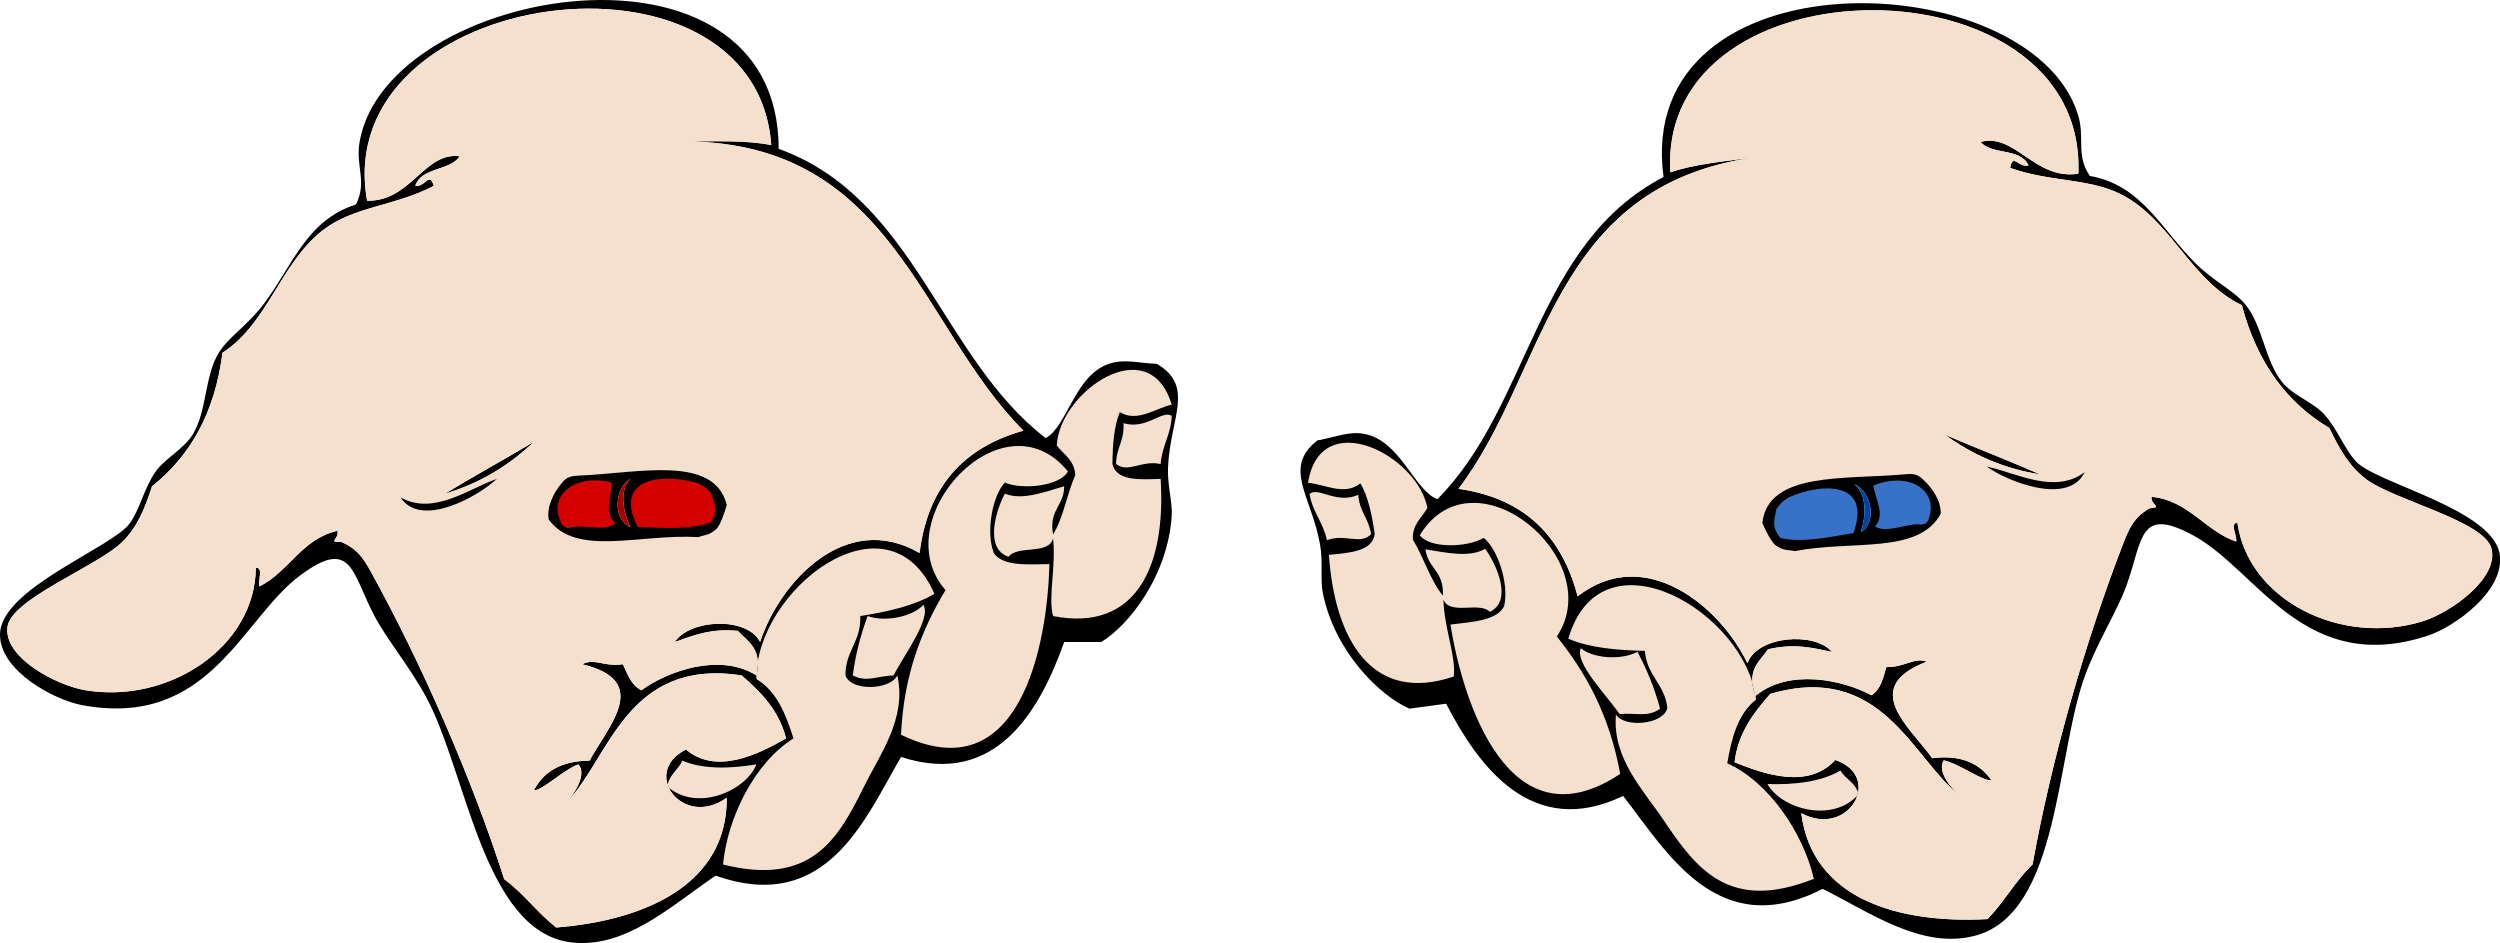 <?xml version="1.0" encoding="UTF-8" standalone="no"?>
<!-- Generator: Adobe Illustrator 12.0.1, SVG Export Plug-In . SVG Version: 6.00 Build 51448)  -->

<svg
   xmlns:dc="http://purl.org/dc/elements/1.1/"
   xmlns:cc="http://creativecommons.org/ns#"
   xmlns:rdf="http://www.w3.org/1999/02/22-rdf-syntax-ns#"
   xmlns:svg="http://www.w3.org/2000/svg"
   xmlns="http://www.w3.org/2000/svg"
   xmlns:sodipodi="http://sodipodi.sourceforge.net/DTD/sodipodi-0.dtd"
   xmlns:inkscape="http://www.inkscape.org/namespaces/inkscape"
   id="Layer_1"
   xml:space="preserve"
   overflow="visible"
   viewBox="0 0 674.22 254.324"
   version="1.1"
   enable-background="new 0 0 317.695 254.327"
   sodipodi:docname="redpillbluepill.svg"
   width="674.22"
   height="254.324"
   style="overflow:visible"
   inkscape:version="0.92.2 5c3e80d, 2017-08-06"><title
     id="title1113">red pill blue pill</title><defs
     id="defs1049" /><sodipodi:namedview
     pagecolor="#ffffff"
     bordercolor="#666666"
     borderopacity="1"
     objecttolerance="10"
     gridtolerance="10"
     guidetolerance="10"
     inkscape:pageopacity="0"
     inkscape:pageshadow="2"
     inkscape:window-width="1436"
     inkscape:window-height="856"
     id="namedview1047"
     showgrid="false"
     fit-margin-top="0"
     fit-margin-left="0"
     fit-margin-right="0"
     fit-margin-bottom="0"
     inkscape:zoom="0.44"
     inkscape:cx="498.48485"
     inkscape:cy="124.2418"
     inkscape:window-x="4"
     inkscape:window-y="0"
     inkscape:window-maximized="1"
     inkscape:current-layer="g1095" /><g
     id="g1065"
     transform="translate(5.0216072e-6,-0.003)"><path
       id="path1010"
       d="m 271,133.14 c 4.592,1.838 10.184,-0.277 16,-2 -0.024,5.31 -4.236,6.431 -3,13 2.817,-4.516 3.734,-10.932 6,-16 -0.229,-4.104 -3.132,-5.535 -5,-8 0.714,-14.453 24.907,-31.327 31,-11 -4.174,0.827 -9.287,4.917 -14,2 -1.554,3.78 -1.951,8.716 -2,14 1.117,4.55 7.08,4.254 13,4 1.478,23.035 -6.252,41.439 -29,37 -1.383,-5.144 0.844,-13.279 0,-21 -1.055,4.612 -9.562,1.771 -12,5 -6.61,-2.18 -3.38,-12.56 -1,-17 z"
       inkscape:connector-curvature="0"
       style="clip-rule:evenodd;fill:#f5e0cd;fill-rule:evenodd" /><path
       id="path1014"
       d="m 313,125.14 c -5.024,-1.167 -8.718,2.553 -12,0 0.007,-4.327 2.321,-6.346 2,-11 6.192,1.825 10.324,-3.63 13,-2 -0.2,5.14 -2.64,8.03 -3,13 z"
       inkscape:connector-curvature="0"
       style="clip-rule:evenodd;fill:#f5e0cd;fill-rule:evenodd" /><path
       id="path1016"
       d="m 268,149.14 c 2.403,3.597 8.918,3.082 15,3 -0.492,21.528 -7.853,61.67 -40,46 0.744,-16.256 5.623,-28.377 12,-39 -16.502,-18.84 15.388,-53.628 33,-32 -2.079,3.941 -12.264,5.042 -17,3 -3.34,3.53 -5.19,13.21 -3,19 z"
       inkscape:connector-curvature="0"
       style="clip-rule:evenodd;fill:#f5e0cd;fill-rule:evenodd" /><path
       sodipodi:nodetypes="cccsc"
       inkscape:connector-curvature="0"
       style="clip-rule:evenodd;fill:#d40000;fill-rule:evenodd"
       id="path1018"
       d="m 192,131.14 c 0.871,3.977 1.684,6.649 0.813,10.626 -5.297,2.037 -13.945,1.129 -21.559,0.848 -3.915,-7.595 -1.662,-12.503 3.443,-13.984 C 179.803,127.15 187.76,129.095 192,131.14 Z" /><path
       sodipodi:nodetypes="cccc"
       inkscape:connector-curvature="0"
       style="clip-rule:evenodd;fill:#d40000;fill-rule:evenodd"
       id="path1020"
       d="m 165.813,128.988 c -0.215,4.364 -1.749,10.937 1.407,13.643 -2.695,2.305 -12.017,-1 -16.372,-0.355 -6.07,-8.01 4.035,-16.088 14.965,-13.288 z" /><path
       id="path1022"
       d="m 228,182.14 c 1.562,4.486 12.311,3.861 14,0 2.589,11.636 -4.719,21.291 -9,30 -6.998,14.236 -14.289,26.938 -38,21 1.168,-12.554 8.496,-27.464 19,-34 -2.082,-6.584 -4.56,-12.774 -10,-16 -0.416,-23.783 35.293,-51.764 48,-23 -5.42,3.247 -12.535,4.799 -20,6 0.27,6.94 -4.03,9.31 -4,16 z"
       inkscape:connector-curvature="0"
       style="clip-rule:evenodd;fill:#f5e0cd;fill-rule:evenodd" /><path
       id="path1024"
       d="m 241,182.14 c -4.276,0.091 -7.324,2.004 -11,0 0.758,-5.909 2.188,-11.146 4,-16 4.696,1.723 12.146,0.17 15,-3 2.35,3.53 -5.41,13.8 -8,19 z"
       inkscape:connector-curvature="0"
       style="clip-rule:evenodd;fill:#f5e0cd;fill-rule:evenodd" /><path
       id="path1026"
       d="m 180,212.14 c 0.385,-3.282 2.924,-4.409 4,-7 5.74,2.432 13.053,2.149 20,1 -2.88,7.19 -16.04,12.93 -24,6 z"
       inkscape:connector-curvature="0"
       style="clip-rule:evenodd;fill:#f5e0cd;fill-rule:evenodd" /><path
       id="path1028"
       d="m 210,40.143 c 36.762,13.238 43.709,56.292 72,78 5.777,-2.977 7.732,-16.783 17,-20 4,-1.389 7.428,-0.303 13,0 10.343,6.078 3.548,14.573 3,28 -0.195,4.777 1.244,9.318 1,13 -1.073,16.164 -11.542,29.482 -19,34 h -10 c -6.322,17.735 -17.99,39.472 -44,31 -9.621,16.428 -19.951,42.651 -50,32 -11.928,8.096 -24.301,19.789 -39,18 -23.636,-2.876 -28.142,-45.829 -39,-66 -4.59,-8.526 -10.595,-15.543 -14,-22 -6.166,-11.693 -6.056,-21.342 -20,-11 -15.843,11.751 -24.442,41.505 -59,35 -7.082,-1.333 -22.01,-9.016 -22,-19 0.012,-12.379 30.214,-23.41 35,-30 2.743,-3.777 3.854,-9.537 7,-14 2.464,-3.496 7.59,-6.041 10,-10 3.83,-6.293 3.166,-15.789 7,-22 2.591,-4.197 7.75,-7.416 12,-13 7.9,-10.38 11.488,-22.684 25,-27 3.112,-6.239 -0.192,-10.285 1,-17 7.48,-42.113 112.96,-59.686 113,2.003 z m -25,-2 c 7.992,0.008 16.368,-0.368 23,1 -4.239,-58.268 -119.31,-42.928 -109,15 11.893,0.22 15.396,-13.262 25,-12 -2.661,4.006 -10.421,2.912 -12,8 2.932,0.275 3.714,-4.006 5,0 -10.791,5.566 -21.709,5.517 -30,12 -11.457,8.959 -14.714,25.053 -27,33 -2.056,16.277 -8.773,27.893 -19,36 -1.963,6.111 -3.977,11.015 -8,15 -6.627,6.565 -30.136,15.4 -31,23 -0.945,8.312 13.286,15.702 21,17 22.465,3.781 45.802,-11.62 46,-33 2.168,-0.168 0.453,3.547 1,5 7.986,-4.014 11.273,-12.727 21,-15 0.637,2.182 -2.834,3.182 1,3 4.051,1.707 5.79,3.996 8,8 13.697,24.815 27.148,55.435 36,83 5.212,3.787 8.952,9.048 14,13 24.377,-1.958 46.174,-11.825 46,-35 -11.795,8.502 -23.371,-6.81 -11,-13 8.224,6.919 19.414,1.321 27,-3 -1.973,-7.693 -6.827,-12.506 -12,-17 -31.046,-4.711 -35.648,22.351 -47,34 1.762,-1.948 5.387,-7.222 3,-10 -4.166,1.523 -9.605,7.031 -12,7 2.6,-5.066 7.393,-7.94 15,-8 5.207,-9.529 16.791,-21.521 -2,-26 3.405,-1.733 5.865,0.769 11,0 1.258,2.742 2.26,5.739 5,7 7.192,-5.211 21.129,-10.163 31,-4 1.646,-7.313 -2.324,-9.01 -5,-12 -7.381,-0.714 -12.069,1.264 -17,3 3.906,-6.133 19.471,-6.98 23,0 5.18,-15.962 22.953,-35.627 43,-24 2.234,-18.1 12.107,-28.56 28,-33 C 247.86,87.947 240.88,38.6 185,38.146 Z m 19,168 c -6.947,1.149 -14.26,1.432 -20,-1 -1.076,2.591 -3.615,3.718 -4,7 7.96,6.93 21.12,1.19 24,-6 z m 28,-40 c 7.465,-1.201 14.58,-2.753 20,-6 -12.707,-28.764 -48.416,-0.783 -48,23 5.44,3.226 7.918,9.416 10,16 -10.504,6.536 -17.832,21.446 -19,34 23.711,5.938 31.002,-6.764 38,-21 4.281,-8.709 11.589,-18.364 9,-30 -1.689,3.861 -12.438,4.486 -14,0 -0.03,-6.69 4.27,-9.06 4,-16 z m 17,-3 c -2.854,3.17 -10.304,4.723 -15,3 -1.812,4.854 -3.242,10.091 -4,16 3.676,2.004 6.724,0.091 11,0 2.59,-5.2 10.35,-15.47 8,-19 z m 22,-33 c 4.736,2.042 14.921,0.941 17,-3 -17.612,-21.628 -49.502,13.16 -33,32 -6.377,10.623 -11.256,22.744 -12,39 32.147,15.67 39.508,-24.472 40,-46 -6.082,0.082 -12.597,0.597 -15,-3 -2.19,-5.79 -0.34,-15.47 3,-19 z m 1,20 c 2.438,-3.229 10.945,-0.388 12,-5 0.844,7.721 -1.383,15.856 0,21 22.748,4.439 30.478,-13.965 29,-37 -5.92,0.254 -11.883,0.55 -13,-4 0.049,-5.284 0.446,-10.22 2,-14 4.713,2.917 9.826,-1.173 14,-2 -6.093,-20.327 -30.286,-3.453 -31,11 1.868,2.465 4.771,3.896 5,8 -2.266,5.068 -3.183,11.484 -6,16 -1.236,-6.569 2.976,-7.69 3,-13 -5.816,1.723 -11.408,3.838 -16,2 -2.38,4.44 -5.61,14.82 1,17 z m 44,-38 c -2.676,-1.63 -6.808,3.825 -13,2 0.321,4.654 -1.993,6.673 -2,11 3.282,2.553 6.976,-1.167 12,0 0.36,-4.97 2.8,-7.86 3,-13 z"
       inkscape:connector-curvature="0"
       style="clip-rule:evenodd;fill-rule:evenodd" /><path
       id="path1034"
       d="m 144,119.14 c -6.497,6.17 -14.221,11.113 -24,14 7.88,-4.79 16.07,-9.26 24,-14 z"
       inkscape:connector-curvature="0"
       style="clip-rule:evenodd;fill-rule:evenodd" /><path
       sodipodi:nodetypes="cccccccccccccccccccccccccccccccccccccccccccccccc"
       style="clip-rule:evenodd;fill:#f5e0cd;fill-rule:evenodd"
       inkscape:connector-curvature="0"
       id="path1036"
       d="m 276,116.14 c -15.893,4.44 -25.766,14.9 -28,33 -20.047,-11.627 -37.82,8.038 -43,24 -3.529,-6.98 -19.094,-6.133 -23,0 4.931,-1.736 9.619,-3.714 17,-3 2.676,2.99 6.646,4.687 5,12 -9.871,-6.163 -23.808,-1.211 -31,4 -2.74,-1.261 -3.742,-4.258 -5,-7 -5.135,0.769 -7.595,-1.733 -11,0 18.791,4.479 7.207,16.471 2,26 -7.607,0.06 -12.4,2.934 -15,8 2.395,0.031 7.834,-5.477 12,-7 2.387,2.778 -1.238,8.052 -3,10 11.352,-11.649 15.954,-38.711 47,-34 5.173,4.494 10.027,9.307 12,17 -7.586,4.321 -18.776,9.919 -27,3 -12.371,6.19 -0.795,21.502 11,13 0.174,23.175 -21.623,33.042 -46,35 -5.048,-3.952 -8.788,-9.213 -14,-13 -8.852,-27.565 -22.303,-58.185 -36,-83 -2.21,-4.004 -3.949,-6.293 -8,-8 -3.834,0.182 -0.363,-0.818 -1,-3 -9.727,2.273 -13.014,10.986 -21,15 -0.547,-1.453 1.168,-5.168 -1,-5 -0.198,21.38 -23.535,36.781 -46,33 -7.714,-1.298 -21.945,-8.688 -21,-17 0.864,-7.6 24.373,-16.435 31,-23 4.023,-3.985 6.037,-8.889 8,-15 10.227,-8.107 16.944,-19.723 19,-36 12.286,-7.947 15.543,-24.041 27,-33 8.291,-6.483 19.209,-6.434 30,-12 -1.286,-4.006 -2.068,0.275 -5,0 1.579,-5.088 9.339,-3.994 12,-8 -9.604,-1.262 -13.107,12.22 -25,12 -10.31,-57.928 104.76,-73.268 109,-15 -6.632,-1.368 -15.008,-0.992 -23,-1 55.88,0.457 62.86,49.804 91,78 z m -156,17 c 9.779,-2.887 17.503,-7.83 24,-14 -7.93,4.74 -16.12,9.21 -24,14 z m -12,1 c 5.53,8.531 21.141,-0.351 26,-5 -7.53,2.58 -17.07,10.02 -26,5 z m 40.813,5.729 c 7.446,10.108 23.562,2.694 39.458,3.628 2.466,-0.687 6.477,-2.609 7.729,-7.357 -4.01,-15.795 -39.305,-6.888 -43.95,-5.56 -2.267,4.167 -4.966,2.149 -3.236,9.289 z" /><path
       id="path1038"
       d="m 134,129.14 c -4.859,4.649 -20.47,13.531 -26,5 8.93,5.02 18.47,-2.42 26,-5 z"
       inkscape:connector-curvature="0"
       style="clip-rule:evenodd;fill-rule:evenodd" /><path
       sodipodi:nodetypes="ccsccccccccccccccccc"
       style="clip-rule:evenodd;fill-rule:evenodd"
       inkscape:connector-curvature="0"
       id="path1040"
       d="m 156.434,128.255 c 15.857,-0.69 36.127,-5.661 39.566,7.885 -0.448,1.699 -1.729,5.615 -2.891,6.6 -2.086,1.766 -2.633,1.345 -4.77,2.113 C 172.443,143.918 155.446,150.248 148,140.14 c -0.65,-3.438 1.323,-7.312 3.411,-9.739 1.419,-1.989 2.979,-2.058 5.023,-2.146 z m -0.767,13.747 c 4.188,0.028 8.09,1.056 10.333,-0.862 -3.156,-2.706 -1.215,-6.636 -1,-11 -10.138,-2.597 -17.402,3.666 -13.625,10.891 0.768,1.889 2.626,1.004 4.292,0.971 z M 170,142.14 c -1.824,-3.626 -3.183,-9.74 0,-13 -4.5,2.6 -4.64,11.25 0,13 z m 2,0 c 7.614,0.281 14.432,0.715 19.729,-1.322 2.043,-3.382 0.949,-4.875 0.053,-7.791 -1.147,-1.444 -2.919,-2.515 -4.109,-2.859 C 178.516,127.587 165.18,128.91 172,142.14 Z" /><path
       style="clip-rule:evenodd;fill:#aa0000;fill-rule:evenodd"
       id="path1042"
       d="m 170,129.14 c -3.183,3.26 -1.824,9.374 0,13 -4.64,-1.75 -4.5,-10.4 0,-13 z"
       inkscape:connector-curvature="0" /></g><g
     id="g1095"
     transform="matrix(-0.991,0.133,0.133,0.991,651.402,-19.971)"><g
       id="g1111"><path
         style="clip-rule:evenodd;fill:#f5e0cd;fill-rule:evenodd"
         inkscape:connector-curvature="0"
         id="path1067"
         d="m 271,133.14 c 4.592,1.838 10.184,-0.277 16,-2 -0.024,5.31 -4.236,6.431 -3,13 2.817,-4.516 3.734,-10.932 6,-16 -0.229,-4.104 -3.132,-5.535 -5,-8 0.714,-14.453 24.907,-31.327 31,-11 -4.174,0.827 -9.287,4.917 -14,2 -1.554,3.78 -1.951,8.716 -2,14 1.117,4.55 7.08,4.254 13,4 1.478,23.035 -6.252,41.439 -29,37 -1.383,-5.144 0.844,-13.279 0,-21 -1.055,4.612 -9.562,1.771 -12,5 -6.61,-2.18 -3.38,-12.56 -1,-17 z" /><path
         style="clip-rule:evenodd;fill:#f5e0cd;fill-rule:evenodd"
         inkscape:connector-curvature="0"
         id="path1069"
         d="m 313,125.14 c -5.024,-1.167 -8.718,2.553 -12,0 0.007,-4.327 2.321,-6.346 2,-11 6.192,1.825 10.324,-3.63 13,-2 -0.2,5.14 -2.64,8.03 -3,13 z" /><path
         style="clip-rule:evenodd;fill:#f5e0cd;fill-rule:evenodd"
         inkscape:connector-curvature="0"
         id="path1071"
         d="m 268,149.14 c 2.403,3.597 8.918,3.082 15,3 -0.492,21.528 -7.853,61.67 -40,46 0.744,-16.256 5.623,-28.377 12,-39 -16.502,-18.84 15.388,-53.628 33,-32 -2.079,3.941 -12.264,5.042 -17,3 -3.34,3.53 -5.19,13.21 -3,19 z" /><path
         sodipodi:nodetypes="cccsc"
         inkscape:connector-curvature="0"
         style="clip-rule:evenodd;fill:#3771c8;fill-rule:evenodd"
         id="path1073"
         d="m 192,131.14 c 0.871,3.977 1.684,6.649 0.813,10.626 -5.297,2.037 -13.945,1.129 -21.559,0.848 -3.915,-7.595 -1.662,-12.503 3.443,-13.984 C 179.803,127.15 187.76,129.095 192,131.14 Z" /><path
         sodipodi:nodetypes="cccc"
         inkscape:connector-curvature="0"
         style="clip-rule:evenodd;fill:#3771c8;fill-rule:evenodd"
         id="path1075"
         d="m 165.813,128.988 c -0.215,4.364 -1.749,10.937 1.407,13.643 -2.695,2.305 -12.017,-1 -16.372,-0.355 -6.07,-8.01 4.035,-16.088 14.965,-13.288 z" /><path
         style="clip-rule:evenodd;fill:#f5e0cd;fill-rule:evenodd"
         inkscape:connector-curvature="0"
         id="path1077"
         d="m 228,182.14 c 1.562,4.486 12.311,3.861 14,0 2.589,11.636 -4.719,21.291 -9,30 -6.998,14.236 -14.289,26.938 -38,21 1.168,-12.554 8.496,-27.464 19,-34 -2.082,-6.584 -4.56,-12.774 -10,-16 -0.416,-23.783 35.293,-51.764 48,-23 -5.42,3.247 -12.535,4.799 -20,6 0.27,6.94 -4.03,9.31 -4,16 z" /><path
         style="clip-rule:evenodd;fill:#f5e0cd;fill-rule:evenodd"
         inkscape:connector-curvature="0"
         id="path1079"
         d="m 241,182.14 c -4.276,0.091 -7.324,2.004 -11,0 0.758,-5.909 2.188,-11.146 4,-16 4.696,1.723 12.146,0.17 15,-3 2.35,3.53 -5.41,13.8 -8,19 z" /><path
         style="clip-rule:evenodd;fill:#f5e0cd;fill-rule:evenodd"
         inkscape:connector-curvature="0"
         id="path1081"
         d="m 180,212.14 c 0.385,-3.282 2.924,-4.409 4,-7 5.74,2.432 13.053,2.149 20,1 -2.88,7.19 -16.04,12.93 -24,6 z" /><path
         style="clip-rule:evenodd;fill-rule:evenodd"
         inkscape:connector-curvature="0"
         id="path1083"
         d="m 210,40.143 c 36.762,13.238 43.709,56.292 72,78 5.777,-2.977 7.732,-16.783 17,-20 4,-1.389 7.428,-0.303 13,0 10.343,6.078 3.548,14.573 3,28 -0.195,4.777 1.244,9.318 1,13 -1.073,16.164 -11.542,29.482 -19,34 h -10 c -6.322,17.735 -17.99,39.472 -44,31 -9.621,16.428 -19.951,42.651 -50,32 -11.928,8.096 -24.301,19.789 -39,18 -23.636,-2.876 -28.142,-45.829 -39,-66 -4.59,-8.526 -10.595,-15.543 -14,-22 -6.166,-11.693 -6.056,-21.342 -20,-11 -15.843,11.751 -24.442,41.505 -59,35 -7.082,-1.333 -22.01,-9.016 -22,-19 0.012,-12.379 30.214,-23.41 35,-30 2.743,-3.777 3.854,-9.537 7,-14 2.464,-3.496 7.59,-6.041 10,-10 3.83,-6.293 3.166,-15.789 7,-22 2.591,-4.197 7.75,-7.416 12,-13 7.9,-10.38 11.488,-22.684 25,-27 3.112,-6.239 -0.192,-10.285 1,-17 7.48,-42.113 112.96,-59.686 113,2.003 z m -25,-2 c 7.992,0.008 16.368,-0.368 23,1 -4.239,-58.268 -119.31,-42.928 -109,15 11.893,0.22 15.396,-13.262 25,-12 -2.661,4.006 -10.421,2.912 -12,8 2.932,0.275 3.714,-4.006 5,0 -10.791,5.566 -21.709,5.517 -30,12 -11.457,8.959 -14.714,25.053 -27,33 -2.056,16.277 -8.773,27.893 -19,36 -1.963,6.111 -3.977,11.015 -8,15 -6.627,6.565 -30.136,15.4 -31,23 -0.945,8.312 13.286,15.702 21,17 22.465,3.781 45.802,-11.62 46,-33 2.168,-0.168 0.453,3.547 1,5 7.986,-4.014 11.273,-12.727 21,-15 0.637,2.182 -2.834,3.182 1,3 4.051,1.707 5.79,3.996 8,8 13.697,24.815 27.148,55.435 36,83 5.212,3.787 8.952,9.048 14,13 24.377,-1.958 46.174,-11.825 46,-35 -11.795,8.502 -23.371,-6.81 -11,-13 8.224,6.919 19.414,1.321 27,-3 -1.973,-7.693 -6.827,-12.506 -12,-17 -31.046,-4.711 -35.648,22.351 -47,34 1.762,-1.948 5.387,-7.222 3,-10 -4.166,1.523 -9.605,7.031 -12,7 2.6,-5.066 7.393,-7.94 15,-8 5.207,-9.529 16.791,-21.521 -2,-26 3.405,-1.733 5.865,0.769 11,0 1.258,2.742 2.26,5.739 5,7 7.192,-5.211 21.129,-10.163 31,-4 1.646,-7.313 -2.324,-9.01 -5,-12 -7.381,-0.714 -12.069,1.264 -17,3 3.906,-6.133 19.471,-6.98 23,0 5.18,-15.962 22.953,-35.627 43,-24 2.234,-18.1 12.107,-28.56 28,-33 C 247.86,87.947 240.88,38.6 185,38.146 Z m 19,168 c -6.947,1.149 -14.26,1.432 -20,-1 -1.076,2.591 -3.615,3.718 -4,7 7.96,6.93 21.12,1.19 24,-6 z m 28,-40 c 7.465,-1.201 14.58,-2.753 20,-6 -12.707,-28.764 -48.416,-0.783 -48,23 5.44,3.226 7.918,9.416 10,16 -10.504,6.536 -17.832,21.446 -19,34 23.711,5.938 31.002,-6.764 38,-21 4.281,-8.709 11.589,-18.364 9,-30 -1.689,3.861 -12.438,4.486 -14,0 -0.03,-6.69 4.27,-9.06 4,-16 z m 17,-3 c -2.854,3.17 -10.304,4.723 -15,3 -1.812,4.854 -3.242,10.091 -4,16 3.676,2.004 6.724,0.091 11,0 2.59,-5.2 10.35,-15.47 8,-19 z m 22,-33 c 4.736,2.042 14.921,0.941 17,-3 -17.612,-21.628 -49.502,13.16 -33,32 -6.377,10.623 -11.256,22.744 -12,39 32.147,15.67 39.508,-24.472 40,-46 -6.082,0.082 -12.597,0.597 -15,-3 -2.19,-5.79 -0.34,-15.47 3,-19 z m 1,20 c 2.438,-3.229 10.945,-0.388 12,-5 0.844,7.721 -1.383,15.856 0,21 22.748,4.439 30.478,-13.965 29,-37 -5.92,0.254 -11.883,0.55 -13,-4 0.049,-5.284 0.446,-10.22 2,-14 4.713,2.917 9.826,-1.173 14,-2 -6.093,-20.327 -30.286,-3.453 -31,11 1.868,2.465 4.771,3.896 5,8 -2.266,5.068 -3.183,11.484 -6,16 -1.236,-6.569 2.976,-7.69 3,-13 -5.816,1.723 -11.408,3.838 -16,2 -2.38,4.44 -5.61,14.82 1,17 z m 44,-38 c -2.676,-1.63 -6.808,3.825 -13,2 0.321,4.654 -1.993,6.673 -2,11 3.282,2.553 6.976,-1.167 12,0 0.36,-4.97 2.8,-7.86 3,-13 z" /><path
         style="clip-rule:evenodd;fill-rule:evenodd"
         inkscape:connector-curvature="0"
         id="path1085"
         d="m 144,119.14 c -6.497,6.17 -14.221,11.113 -24,14 7.88,-4.79 16.07,-9.26 24,-14 z" /><path
         sodipodi:nodetypes="cccccccccccccccccccccccccccccccccccccccccccccccc"
         style="clip-rule:evenodd;fill:#f5e0cd;fill-rule:evenodd"
         inkscape:connector-curvature="0"
         id="path1087"
         d="m 276,116.14 c -15.893,4.44 -25.766,14.9 -28,33 -20.047,-11.627 -37.82,8.038 -43,24 -3.529,-6.98 -19.094,-6.133 -23,0 4.931,-1.736 9.619,-3.714 17,-3 2.676,2.99 6.646,4.687 5,12 -9.871,-6.163 -23.808,-1.211 -31,4 -2.74,-1.261 -3.742,-4.258 -5,-7 -5.135,0.769 -7.595,-1.733 -11,0 18.791,4.479 7.207,16.471 2,26 -7.607,0.06 -12.4,2.934 -15,8 2.395,0.031 7.834,-5.477 12,-7 2.387,2.778 -1.238,8.052 -3,10 11.352,-11.649 15.954,-38.711 47,-34 5.173,4.494 10.027,9.307 12,17 -7.586,4.321 -18.776,9.919 -27,3 -12.371,6.19 -0.795,21.502 11,13 0.174,23.175 -21.623,33.042 -46,35 -5.048,-3.952 -8.788,-9.213 -14,-13 -8.852,-27.565 -22.303,-58.185 -36,-83 -2.21,-4.004 -3.949,-6.293 -8,-8 -3.834,0.182 -0.363,-0.818 -1,-3 -9.727,2.273 -13.014,10.986 -21,15 -0.547,-1.453 1.168,-5.168 -1,-5 -0.198,21.38 -23.535,36.781 -46,33 -7.714,-1.298 -21.945,-8.688 -21,-17 0.864,-7.6 24.373,-16.435 31,-23 4.023,-3.985 6.037,-8.889 8,-15 10.227,-8.107 16.944,-19.723 19,-36 12.286,-7.947 15.543,-24.041 27,-33 8.291,-6.483 19.209,-6.434 30,-12 -1.286,-4.006 -2.068,0.275 -5,0 1.579,-5.088 9.339,-3.994 12,-8 -9.604,-1.262 -13.107,12.22 -25,12 -10.31,-57.928 104.76,-73.268 109,-15 -6.632,-1.368 -15.008,-0.992 -23,-1 55.88,0.457 62.86,49.804 91,78 z m -156,17 c 9.779,-2.887 17.503,-7.83 24,-14 -7.93,4.74 -16.12,9.21 -24,14 z m -12,1 c 5.53,8.531 21.141,-0.351 26,-5 -7.53,2.58 -17.07,10.02 -26,5 z m 40.813,5.729 c 7.446,10.108 23.562,2.694 39.458,3.628 2.466,-0.687 6.477,-2.609 7.729,-7.357 -4.01,-15.795 -39.305,-6.888 -43.95,-5.56 -2.267,4.167 -4.966,2.149 -3.236,9.289 z" /><path
         style="clip-rule:evenodd;fill-rule:evenodd"
         inkscape:connector-curvature="0"
         id="path1089"
         d="m 134,129.14 c -4.859,4.649 -20.47,13.531 -26,5 8.93,5.02 18.47,-2.42 26,-5 z" /><path
         sodipodi:nodetypes="ccsccccccccccccccccc"
         style="clip-rule:evenodd;fill-rule:evenodd"
         inkscape:connector-curvature="0"
         id="path1091"
         d="m 156.434,128.255 c 15.857,-0.69 36.127,-5.661 39.566,7.885 -0.448,1.699 -1.729,5.615 -2.891,6.6 -2.086,1.766 -2.633,1.345 -4.77,2.113 C 172.443,143.918 155.446,150.248 148,140.14 c -0.65,-3.438 1.323,-7.312 3.411,-9.739 1.419,-1.989 2.979,-2.058 5.023,-2.146 z m -0.767,13.747 c 4.188,0.028 8.09,1.056 10.333,-0.862 -3.156,-2.706 -1.215,-6.636 -1,-11 -10.138,-2.597 -17.402,3.666 -13.625,10.891 0.768,1.889 2.626,1.004 4.292,0.971 z M 170,142.14 c -1.824,-3.626 -3.183,-9.74 0,-13 -4.5,2.6 -4.64,11.25 0,13 z m 2,0 c 7.614,0.281 14.432,0.715 19.729,-1.322 2.043,-3.382 0.949,-4.875 0.053,-7.791 -1.147,-1.444 -2.919,-2.515 -4.109,-2.859 C 178.516,127.587 165.18,128.91 172,142.14 Z" /><path
         inkscape:connector-curvature="0"
         style="clip-rule:evenodd;fill:#0044aa;fill-rule:evenodd"
         id="path1093"
         d="m 170,129.14 c -3.183,3.26 -1.824,9.374 0,13 -4.64,-1.75 -4.5,-10.4 0,-13 z" /></g></g></svg>